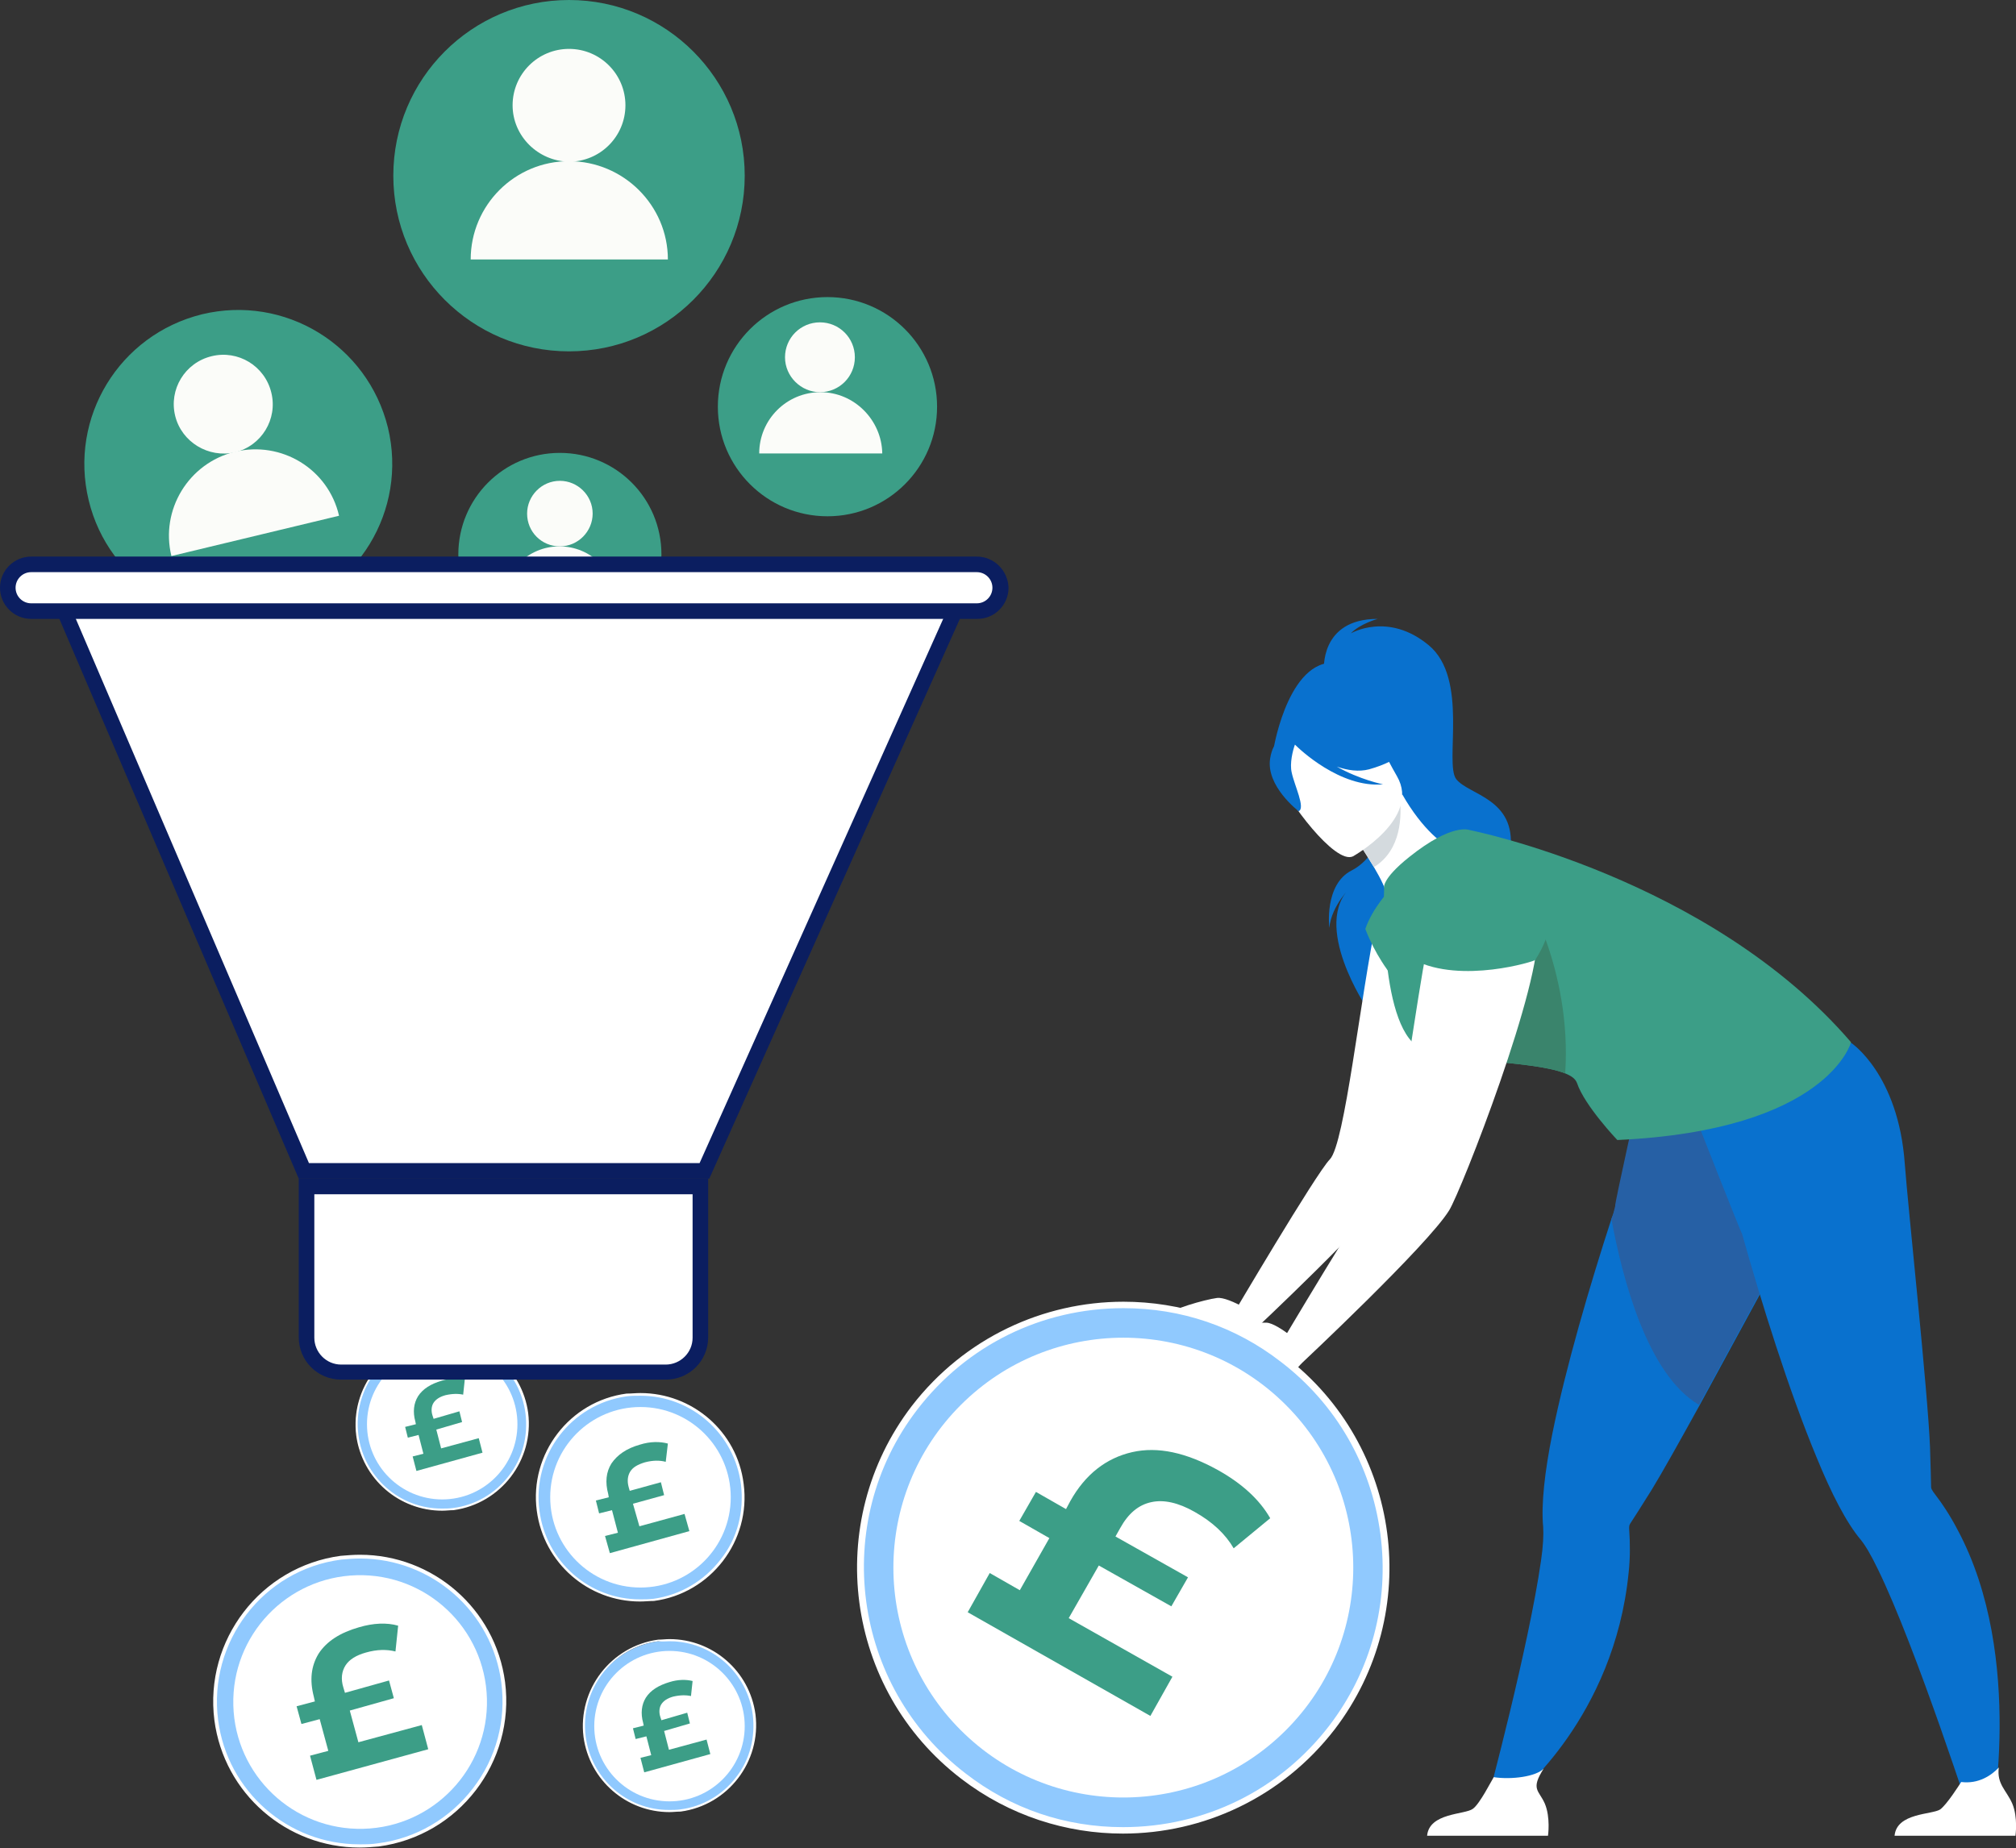 <?xml version="1.0" encoding="utf-8"?>
<!-- Generator: Adobe Illustrator 27.9.0, SVG Export Plug-In . SVG Version: 6.00 Build 0)  -->
<svg version="1.1" id="Layer_1" xmlns="http://www.w3.org/2000/svg" xmlns:xlink="http://www.w3.org/1999/xlink" x="0px" y="0px"
	 viewBox="0 0 375.2 344" style="enable-background:new 0 0 375.2 344;" xml:space="preserve">
<rect x="0" y="0" width="375.2" height="344" fill="#333333" stroke="none"/>
<style type="text/css">
	.st0{fill:#0971CE;}
	.st1{fill:#FFFFFF;}
	.st2{fill:#2660A5;}
	.st3{fill:#3C9E87;}
	.st4{fill:#D4DADE;}
	.st5{fill:#3A846C;}
	.st6{fill:#90C9FE;}
	.st7{fill:#FBFCF9;}
	.st8{fill:#0B1E60;}
	.st9{display:none;}
	.st10{display:inline;}
</style>
<g id="_x3C_Layer_x3E__copy_2">
	<g>
		<g>
			<g>
				<path class="st0" d="M249.5,123.5c-0.1-0.6,12.9,5.9,13.5,6.6c6.1,6.8,4.4,15.6,0.9,15.7c-2.2,0.1-1.8,3.8-1.8,3.8l-25-10.6
					C237.1,139,240.1,121.5,249.5,123.5z"/>
				<path class="st0" d="M246.4,124.9c0,0-0.9-9.7,10-9.7c0,0-3.3,0.9-5,2.7c0,0,6.9-4.1,14.5,2.2c7.5,6.2,2.9,21.9,5.1,24.9
					c2.3,3,11.2,3.6,10.1,13.2c-1.1,9.6-28.3,21.7-26.6,29.6c0,0-10.7-15.7-3-22.8c0,0-3.7,3.5-4.1,7.7c0,0-1-8.1,4.2-10.7
					c4.6-2.3,8.3-10.7,7.9-12.2C259.1,148.1,246.4,124.9,246.4,124.9z"/>
				<path class="st1" d="M256.3,170.6c1.7-8.1,12.1-10.6,17.1-4c0.9,1.2,1.5,2.6,1.7,4.2c1.1,9.1-13.5,46.4-15.6,49.8
					c-3.8,6.1-26.3,27.2-26.3,27.2l-4.1-2.5c0,0,15.9-27,18.4-29.5C250.3,212.9,253.1,185.9,256.3,170.6z"/>
				<path class="st1" d="M234.8,245.3c0,0-6-4-8.3-3.7s-8.9,2.2-9,3.1c-0.1,1,7.4,1.6,7.9,2.1s5.6,3.9,7.4,2.9
					C234.5,248.6,234.8,245.3,234.8,245.3z"/>
				<path class="st0" d="M276.9,334.9l5.4-0.8c0,0,18.1-14.4,20.8-41.3c0.3-2.7,0.3-5.5,0.1-8.3c0-0.3,0-0.6,0.2-0.9l0,0
					c0.6-0.9,2-3.1,4-6.3c1.9-3.1,5.2-9,8.9-15.7c6.5-11.9,14.2-26.2,16.8-30.8c8.3-14.5,4.3-24.2,4.3-24.2s-23.2-2.3-29.6-7.9
					l-2.3,3.5c0,0-5,22.3-4.8,22.4c-0.2,0.8-0.5,1.5-0.8,2.3c-4,12.3-8.5,27.6-11,40c-1.4,7-2.1,13.1-1.7,17.3
					c0.1,1.4,0,3.6-0.4,6.3C284.5,306.6,276.9,334.9,276.9,334.9z"/>
				<path class="st1" d="M265.6,341.7h22.5c0,0,0.5-3.4-0.6-6c-1.1-2.5-2.7-2.6-0.2-6.5c-1.4,1.5-6,2.1-9.3,1.6
					c-0.4,0.6-2.6,5-3.9,5.9C272.6,337.8,266,337.4,265.6,341.7z"/>
				<path class="st2" d="M299.9,226.9c2,10.8,6.6,28.9,16.3,34.6c6.5-11.9,14.2-26.2,16.8-30.8c8.3-14.5,4.3-24.2,4.3-24.2
					s-23.2-2.3-29.6-7.9l-2.3,3.5c0,0-5,22.3-4.8,22.4C300.4,225.4,300.2,226.2,299.9,226.9z"/>
				<path class="st3" d="M258.7,165.6c0,0-3.2,3.3-4.6,7.3c0,0,5.1,14.6,16.9,16.4C271,189.2,261.6,165.6,258.7,165.6z"/>
				<path class="st0" d="M315.7,208.3l-0.1-4.2c8.4,1.1,28.9-10,28.9-10s8.8,5.8,10,22.5c0.6,8.1,4.3,42.5,4.7,52.8
					c0.1,3.7,0.2,6.4,0.2,7.4l0,0c0,0.3,0.2,0.6,0.4,0.9c1.7,2.2,3.2,4.5,4.5,7c12.8,23.8,6.1,56.2,6.1,56.2l-3-0.8
					c0,0-10.8-33.5-17.9-48c-1.2-2.5-2.3-4.4-3.2-5.5c-2.7-3.2-5.5-8.7-8.2-15.3c-5.2-12.5-10.3-28.9-13.9-41.7
					C324,229.5,315.7,208.3,315.7,208.3z"/>
				<path class="st1" d="M266.6,180.2c13.7-3.1,5-22.4,4.2-22.1c-1.9-0.4-6.1-3.7-9.8-10.2l-0.5,0.4l-8.4,7.4c0,0,1.9,2.9,3.6,5.7
					c1.3,2.2,2.4,4.4,2.2,5.1C257.2,167,263,181,266.6,180.2z"/>
				<path class="st4" d="M252.1,155.7c0,0,1.9,2.9,3.6,5.7c5.2-3.2,5.2-9.7,4.8-13.1L252.1,155.7z"/>
				<path class="st1" d="M251.8,159.4c0,0,12.7-7.1,8.2-14.9c-4.5-7.8-5.9-14-14.2-9.9c-8.3,4.2-8.1,8.1-7.3,11.1
					C239.4,148.6,248.4,161,251.8,159.4z"/>
				<path class="st0" d="M236.4,141.1c0.6-3.5,2.4-3.8,3.6-3.6c4.7-7.8,12.4-4.7,12.4-4.7c4.1,5.1,10,6,10,6s-1.5,2.7-7.6,4.4
					c-1.9,0.5-4,0.2-6-0.5c4.2,2.4,8.6,3.3,8.6,3.3c-8,0.7-15.6-6.6-16.4-7.4c-0.4,1.1-1,3.5-0.6,5.2c0.5,2.4,2.6,6.6,1.3,7.2
					C241.7,151,235.5,146.3,236.4,141.1z"/>
				<path class="st1" d="M352.6,341.7h22.5c0,0,0.5-3.4-0.6-6c-1.1-2.5-2.9-3.6-2.5-6.7c-1.4,1.5-3.8,3.1-7,2.7
					c-0.4,0.6-2.6,4.1-3.9,5.1C359.6,337.8,353,337.4,352.6,341.7z"/>
				<path class="st3" d="M265,195.4c2.9,1,7,1.6,11.1,2c5.9,0.6,12,1.1,15.2,2.4c1.2,0.5,1.9,1,2.2,1.8c1.4,4.2,7.5,10.6,7.5,10.6
					c39.2-1.8,43.5-18.2,43.5-18.2c-26.4-30.7-71-39.5-71-39.5s-3.2-1.4-11.2,5c-5.4,4.3-4.7,5.9-4.7,5.9S256.5,192.5,265,195.4z"/>
				<path class="st5" d="M276.1,197.4c5.9,0.6,12,1.1,15.2,2.4c1.3-19.5-7.9-34.2-7.9-34.2S277.4,190.1,276.1,197.4z"/>
				<path class="st1" d="M270.1,161.8c0,0,14.8,1.5,16,11.1s-14.2,48.9-16.4,52.4c-4,6.5-27.7,28.7-27.7,28.7l-4.4-2.6
					c0,0,16.8-28.4,19.4-31.1C261.1,216.1,265,165.1,270.1,161.8z"/>
				<path class="st3" d="M285.7,178.7c0,0.2-13.7,4.5-22.5,0c0,0-1.9-20.3,8.6-19.2s16.7,4.4,17,9.4
					C289,174,285.7,178.7,285.7,178.7z"/>
				<path class="st1" d="M243.3,251.2c0,0-5.3-4.9-7.6-5s-9.1,0.7-9.4,1.6c-0.2,0.9,7,2.7,7.4,3.4c0.4,0.6,4.9,4.8,6.8,4
					C242.6,254.4,243.3,251.2,243.3,251.2z"/>
			</g>
		</g>
	</g>
	<g>
		<g>
			<g>
				<g>
					<g>
						<g>
							<path class="st6" d="M82.2,281.1c-7.9,0-14.7-6-15.8-13.8c-1.2-8.7,5-16.7,13.7-17.9c0.7-0.1,1.4-0.1,2.1-0.1
								c7.9,0,14.7,6,15.8,13.8c1.2,8.7-5,16.7-13.7,17.9C83.7,281,83,281.1,82.2,281.1L82.2,281.1z"/>
							<path class="st1" d="M82.3,249.4c7.9,0,14.5,5.9,15.5,13.7c0.5,4.1-0.5,8.3-3.1,11.6c-2.5,3.3-6.3,5.5-10.4,6
								c-0.7,0.1-1.4,0.1-2.1,0.1c-7.9,0-14.5-5.9-15.5-13.7c-1.1-8.6,4.9-16.6,13.5-17.7C80.9,249.5,81.6,249.4,82.3,249.4
								 M82.3,249c-0.7,0-1.4,0.1-2.1,0.1c-8.8,1.2-15,9.3-13.9,18.1c1.1,8.1,8,14,16,14c0.7,0,1.4-0.1,2.1-0.1
								c8.8-1.2,15-9.3,13.9-18.1C97.2,254.9,90.3,249,82.3,249L82.3,249z"/>
						</g>
					</g>
				</g>
			</g>
			<g>
				<g>
					<g>
						<g>
							<ellipse class="st1" cx="82.3" cy="265.1" rx="14" ry="14"/>
						</g>
					</g>
				</g>
			</g>
			<g>
				<path class="st3" d="M82.1,269.6l7-1.9l0.7,2.7l-12.3,3.4l-0.7-2.7l2-0.5l-0.9-3.5l-2,0.5l-0.5-2l2-0.5l-0.1-0.5
					c-0.5-1.8-0.3-3.4,0.5-4.7c0.9-1.4,2.4-2.3,4.4-2.9c1.6-0.5,3.1-0.5,4.3-0.2l-0.3,2.8c-0.9-0.2-2-0.2-3.3,0.1
					c-1.1,0.3-1.8,0.8-2.2,1.4s-0.5,1.5-0.2,2.4l0.2,0.6l4.8-1.4l0.5,2l-4.8,1.4L82.1,269.6z"/>
			</g>
		</g>
	</g>
	<g>
		<g>
			<g>
				<path class="st3" d="M85.3,103.2c0-10.4,8.4-18.9,18.9-18.9c10.4,0,18.9,8.4,18.9,18.9s-8.4,18.9-18.9,18.9
					C93.7,122,85.3,113.6,85.3,103.2z"/>
			</g>
			<g>
				<path class="st7" d="M98.1,95.6c0-3.3,2.7-6.1,6.1-6.1c3.3,0,6.1,2.7,6.1,6.1c0,3.3-2.7,6.1-6.1,6.1
					C100.8,101.7,98.1,99,98.1,95.6z"/>
				<path class="st7" d="M104.1,101.7c-5.8,0-10.6,4.7-10.6,10.6h21.2C114.7,106.4,110,101.7,104.1,101.7z"/>
			</g>
		</g>
		<g>
			<g>
				<ellipse class="st3" cx="105.9" cy="32.7" rx="32.7" ry="32.7"/>
			</g>
			<g>
				<path class="st7" d="M95.4,19.6c0-5.8,4.7-10.5,10.5-10.5s10.5,4.7,10.5,10.5s-4.7,10.5-10.5,10.5C100.1,30,95.4,25.3,95.4,19.6
					z"/>
				<path class="st7" d="M105.9,30c-10.1,0-18.3,8.2-18.3,18.3h36.7C124.3,38.2,116,30,105.9,30z"/>
			</g>
		</g>
		<g>
			<g>
				<circle class="st3" cx="154" cy="75.7" r="20.4"/>
			</g>
			<g>
				<path class="st7" d="M146.1,66.5c0-3.6,2.9-6.5,6.5-6.5s6.5,2.9,6.5,6.5s-2.9,6.5-6.5,6.5C149.1,73,146.1,70.1,146.1,66.5z"/>
				<path class="st7" d="M152.7,73c-6.3,0-11.4,5.1-11.4,11.4h22.9C164.1,78.2,159,73,152.7,73z"/>
			</g>
			<g>
				<g>
					<path class="st3" d="M16.5,93.1c-3.7-15.4,5.7-30.8,21.1-34.6c15.4-3.7,30.8,5.7,34.6,21.1c3.7,15.4-5.7,30.8-21.1,34.6
						C35.7,117.9,20.2,108.5,16.5,93.1z"/>
				</g>
				<g>
					<path class="st7" d="M32.6,77.4c-1.2-4.9,1.8-9.9,6.8-11.1c4.9-1.2,9.9,1.8,11.1,6.8c1.2,4.9-1.8,9.9-6.8,11.1
						C38.8,85.3,33.8,82.3,32.6,77.4z"/>
					<path class="st7" d="M43.7,84.1c-8.6,2.1-13.9,10.8-11.8,19.4L63.1,96C61.1,87.3,52.4,82,43.7,84.1z"/>
				</g>
			</g>
		</g>
		<g>
			<g>
				<polygon class="st1" points="56.5,218 10.8,111.2 178.9,111.2 131.1,218 				"/>
				<path class="st8" d="M176.7,112.6l-46.5,103.9H57.5L13,112.6H176.7 M181.1,109.7H8.7l46.9,109.7H132L181.1,109.7L181.1,109.7z"
					/>
			</g>
			<g>
				<path class="st1" d="M5.8,113.7c-2.4,0-4.3-1.9-4.3-4.3s1.9-4.3,4.3-4.3h176.1c2.4,0,4.3,1.9,4.3,4.3s-1.9,4.3-4.3,4.3H5.8z"/>
				<g>
					<path class="st8" d="M181.8,106.5c1.6,0,2.9,1.3,2.9,2.9s-1.3,2.9-2.9,2.9H5.8c-1.6,0-2.9-1.3-2.9-2.9s1.3-2.9,2.9-2.9H181.8
						 M181.8,103.6H5.8c-3.2,0-5.8,2.6-5.8,5.8c0,3.2,2.6,5.8,5.8,5.8h176.1c3.2,0,5.8-2.6,5.8-5.8
						C187.6,106.2,185,103.6,181.8,103.6L181.8,103.6z"/>
				</g>
			</g>
			<g>
				<path class="st1" d="M63.5,255.4c-3.6,0-6.5-2.9-6.5-6.5v-28.1h73.3v28.1c0,3.6-2.9,6.5-6.5,6.5H63.5z"/>
				<path class="st8" d="M128.9,222.3V249c0,2.8-2.3,5-5,5H63.5c-2.8,0-5-2.3-5-5v-26.7H128.9 M131.8,219.4H55.6v29.5
					c0,4.4,3.5,7.9,7.9,7.9h60.4c4.4,0,7.9-3.5,7.9-7.9V219.4L131.8,219.4z"/>
			</g>
		</g>
	</g>
	<g>
		<g>
			<g>
				<g>
					<g>
						<g>
							<path class="st6" d="M66.9,343.7c-13.4,0-24.9-10.1-26.7-23.4c-2-14.7,8.4-28.3,23.2-30.3c1.2-0.2,2.4-0.2,3.6-0.2
								c13.4,0,24.9,10.1,26.7,23.4c2,14.7-8.4,28.3-23.2,30.3C69.3,343.6,68.1,343.7,66.9,343.7L66.9,343.7z"/>
							<path class="st1" d="M67,290.1c13.3,0,24.6,9.9,26.3,23.1c0.9,7-0.9,14-5.3,19.7c-4.3,5.6-10.6,9.3-17.6,10.2
								c-1.2,0.2-2.4,0.2-3.5,0.2c-13.3,0-24.6-9.9-26.3-23.1c-1.9-14.5,8.3-28,22.9-29.9C64.6,290.2,65.8,290.1,67,290.1 M67,289.4
								c-1.2,0-2.4,0.1-3.6,0.2c-14.9,2-25.4,15.7-23.5,30.6c1.8,13.7,13.5,23.7,27,23.7c1.2,0,2.4-0.1,3.6-0.2
								c14.9-2,25.4-15.7,23.5-30.6C92.2,299.4,80.5,289.4,67,289.4L67,289.4z"/>
						</g>
					</g>
				</g>
			</g>
			<g>
				<g>
					<g>
						<g>
							
								<ellipse transform="matrix(1 -2.625108e-02 2.625108e-02 1 -8.291 1.868)" class="st1" cx="67" cy="316.7" rx="23.6" ry="23.6"/>
						</g>
					</g>
				</g>
			</g>
			<g>
				<path class="st3" d="M66.7,324.3l11.8-3.2l1.2,4.5l-20.8,5.7l-1.2-4.5l3.4-0.9l-1.6-5.9l-3.4,0.9l-0.9-3.3l3.4-0.9l-0.2-0.9
					c-0.8-3.1-0.5-5.7,0.9-8c1.5-2.3,4-3.9,7.5-4.9c2.7-0.8,5.2-0.9,7.3-0.3l-0.5,4.8c-1.6-0.4-3.4-0.4-5.5,0.2
					c-1.8,0.5-3.1,1.3-3.8,2.4c-0.7,1.1-0.9,2.5-0.4,4.1l0.3,1l8.2-2.3l0.9,3.3l-8.2,2.3L66.7,324.3z"/>
			</g>
		</g>
	</g>
	<g>
		<g>
			<g>
				<g>
					<g>
						<g>
							<path class="st6" d="M124.6,337.2c-7.9,0-14.7-6-15.8-13.8c-1.2-8.7,5-16.7,13.7-17.9c0.7-0.1,1.4-0.1,2.1-0.1
								c7.9,0,14.7,6,15.8,13.8c1.2,8.7-5,16.7-13.7,17.9C126,337.2,125.3,337.2,124.6,337.2L124.6,337.2z"/>
							<path class="st1" d="M124.6,305.5c7.9,0,14.5,5.9,15.5,13.7c0.5,4.1-0.5,8.3-3.1,11.6c-2.5,3.3-6.3,5.5-10.4,6
								c-0.7,0.1-1.4,0.1-2.1,0.1c-7.9,0-14.5-5.9-15.5-13.7c-1.1-8.6,4.9-16.6,13.5-17.7C123.2,305.6,123.9,305.5,124.6,305.5
								 M124.6,305.1c-0.7,0-1.4,0.1-2.1,0.1c-8.8,1.2-15,9.3-13.9,18.1c1.1,8.1,8,14,16,14c0.7,0,1.4-0.1,2.1-0.1
								c8.8-1.2,15-9.3,13.9-18.1C139.5,311,132.6,305.1,124.6,305.1L124.6,305.1z"/>
						</g>
					</g>
				</g>
			</g>
			<g>
				<g>
					<g>
						<g>
							<ellipse class="st1" cx="124.6" cy="321.3" rx="14" ry="14"/>
						</g>
					</g>
				</g>
			</g>
			<g>
				<path class="st3" d="M124.5,325.7l7-1.9l0.7,2.7l-12.3,3.4l-0.7-2.7l2-0.5l-0.9-3.5l-2,0.5l-0.5-2l2-0.5l-0.1-0.5
					c-0.5-1.8-0.3-3.4,0.5-4.7c0.9-1.4,2.4-2.3,4.4-2.9c1.6-0.5,3.1-0.5,4.3-0.2l-0.3,2.8c-0.9-0.2-2-0.2-3.3,0.1
					c-1.1,0.3-1.8,0.8-2.2,1.4s-0.5,1.5-0.2,2.4l0.2,0.6l4.8-1.4l0.5,2l-4.8,1.4L124.5,325.7z"/>
			</g>
		</g>
	</g>
	<g>
		<g>
			<g>
				<g>
					<g>
						<g>
							<path class="st6" d="M119.1,297.9c-9.5,0-17.7-7.2-19-16.7c-1.4-10.5,6-20.2,16.5-21.6c0.9-0.1,1.7-0.1,2.6-0.1
								c9.5,0,17.7,7.2,19,16.7c1.4,10.5-6,20.2-16.5,21.6C120.8,297.9,120,297.9,119.1,297.9L119.1,297.9z"/>
							<path class="st1" d="M119.2,259.8c9.5,0,17.5,7.1,18.7,16.5c0.6,5-0.6,10-3.8,14c-3.1,4-7.5,6.6-12.5,7.3
								c-0.9,0.1-1.7,0.1-2.5,0.1c-9.5,0-17.5-7.1-18.7-16.5c-1.4-10.3,5.9-19.9,16.3-21.3C117.5,259.8,118.4,259.8,119.2,259.8
								 M119.2,259.3c-0.9,0-1.7,0.1-2.6,0.1c-10.6,1.4-18.1,11.2-16.7,21.8c1.3,9.8,9.6,16.9,19.2,16.9c0.9,0,1.7-0.1,2.6-0.1
								c10.6-1.4,18.1-11.2,16.7-21.8C137.2,266.4,128.8,259.3,119.2,259.3L119.2,259.3z"/>
						</g>
					</g>
				</g>
			</g>
			<g>
				<g>
					<g>
						<g>
							<ellipse class="st1" cx="119.2" cy="278.7" rx="16.8" ry="16.8"/>
						</g>
					</g>
				</g>
			</g>
			<g>
				<path class="st3" d="M119,284.1l8.4-2.3l0.9,3.2l-14.8,4.1l-0.9-3.2l2.4-0.6l-1.1-4.2l-2.4,0.6l-0.6-2.4l2.4-0.6l-0.1-0.6
					c-0.6-2.2-0.4-4.1,0.6-5.7c1.1-1.6,2.8-2.8,5.3-3.5c1.9-0.6,3.7-0.6,5.2-0.2l-0.4,3.4c-1.1-0.3-2.4-0.3-3.9,0.1
					c-1.3,0.4-2.2,0.9-2.7,1.7c-0.5,0.8-0.6,1.8-0.3,2.9l0.2,0.7l5.8-1.6l0.6,2.4l-5.8,1.6L119,284.1z"/>
			</g>
		</g>
	</g>
	<g>
		<g>
			<g>
				<g>
					<g>
						<g>
							<path class="st6" d="M209,340.7c-10.8,0-21.1-3.5-29.7-10.1c-10.4-7.9-17-19.4-18.8-32.4c-1.7-13,1.7-25.8,9.7-36.2
								c9.3-12.2,23.5-19.2,38.9-19.2c10.8,0,21.1,3.5,29.7,10.1c10.4,7.9,17,19.4,18.8,32.4c1.7,13-1.7,25.8-9.7,36.2
								C238.6,333.7,224.4,340.7,209,340.7L209,340.7z"/>
							<path class="st1" d="M209.1,243.5c10.7,0,20.8,3.4,29.3,10c10.2,7.8,16.8,19.2,18.5,32s-1.7,25.5-9.5,35.7
								c-9.2,12-23.2,18.9-38.4,18.9c-10.7,0-20.8-3.4-29.3-10c-21.1-16.2-25.2-46.6-9-67.7C179.9,250.4,193.9,243.5,209.1,243.5
								 M209.1,242.3c-14.9,0-29.6,6.7-39.4,19.4c-16.6,21.7-12.5,52.8,9.2,69.4c9,6.9,19.6,10.2,30.1,10.2
								c14.9,0,29.6-6.7,39.4-19.4c16.6-21.7,12.5-52.8-9.2-69.4C230.2,245.6,219.6,242.3,209.1,242.3L209.1,242.3z"/>
						</g>
					</g>
				</g>
			</g>
			<g>
				<g>
					<g>
						<g>
							
								<ellipse transform="matrix(0.707 -0.707 0.707 0.707 -145.072 233.321)" class="st1" cx="209.1" cy="291.8" rx="42.8" ry="42.8"/>
						</g>
					</g>
				</g>
			</g>
			<g>
				<path class="st3" d="M198.9,301.2l19.3,10.9l-4.1,7.3l-34-19.3l4.1-7.3l5.6,3.2l5.5-9.7l-5.6-3.2l3.1-5.4l5.6,3.2l0.8-1.5
					c2.8-5,6.7-8,11.5-9.1s10.1,0.1,15.9,3.3c4.5,2.5,7.8,5.5,9.8,9l-6.8,5.6c-1.5-2.6-3.9-4.9-7.3-6.8c-3-1.7-5.7-2.3-8-1.8
					c-2.4,0.5-4.3,2.1-5.8,4.8l-0.9,1.6l13.5,7.6L218,299l-13.5-7.6L198.9,301.2z"/>
			</g>
		</g>
	</g>
</g>
<g id="_x3C_Layer_x3E__copy" class="st9">
	<g class="st10">
		<g>
			<g>
				<path class="st0" d="M1990.4,1105.6c-0.4-1.5,31.9,14.6,33.5,16.4c15.1,16.8,10.8,38.7,2.2,38.9c-5.6,0.1-4.5,9.4-4.5,9.4
					l-61.9-26.2C1959.8,1144.1,1967.2,1100.7,1990.4,1105.6z"/>
				<path class="st0" d="M1982.8,1109c0,0-2.2-24.1,24.7-24.1c0,0-8.2,2.2-12.4,6.6c0,0,17.2-10.1,35.9,5.4
					c18.7,15.5,7.1,54.3,12.8,61.7c5.7,7.4,27.8,8.9,25.1,32.7c-2.7,23.9-70.2,53.7-65.9,73.5c0,0-26.5-38.9-7.5-56.7
					c0,0-9.2,8.7-10.2,19c0,0-2.5-20.2,10.3-26.6c11.4-5.7,20.7-26.6,19.7-30.3C2014.3,1166.5,1982.8,1109,1982.8,1109z"/>
				<path class="st1" d="M2007.3,1222.4c4.2-20,30.1-26.2,42.3-9.9c2.2,2.9,3.8,6.4,4.3,10.5c2.8,22.7-33.5,115.1-38.7,123.5
					c-9.5,15.2-65.2,67.5-65.2,67.5l-10.3-6.2c0,0,39.5-66.9,45.6-73.1C1992.5,1327.3,1999.4,1260.3,2007.3,1222.4z"/>
				<path class="st1" d="M1953.9,1407.8c0,0-15-9.8-20.7-9.2s-22.1,5.4-22.3,7.8s18.3,3.9,19.5,5.2c1.2,1.3,13.8,9.7,18.3,7.1
					S1953.9,1407.8,1953.9,1407.8z"/>
				<path class="st0" d="M2058.4,1630l13.4-2c0,0,45-35.8,51.7-102.5c0.7-6.8,0.8-13.7,0.3-20.6c-0.1-0.8,0-1.6,0.5-2.3l0,0
					c1.4-2.2,5-7.7,9.9-15.6c4.8-7.7,13-22.4,22-38.8c16.2-29.6,35.1-65,41.6-76.3c20.6-36,10.7-60.1,10.7-60.1s-57.6-5.7-73.4-19.5
					l-5.7,8.8c0,0-12.5,55.3-11.9,55.5c-0.6,1.9-1.2,3.8-1.9,5.7c-9.8,30.4-21.2,68.4-27.4,99.3c-3.5,17.4-5.3,32.6-4.3,42.9
					c0.3,3.5-0.1,9-1,15.7C2077.4,1559.9,2058.4,1630,2058.4,1630z"/>
				<path class="st1" d="M2030.4,1646.9h55.8c0,0,1.3-8.5-1.6-15c-2.8-6.2-6.8-6.4-0.5-16.1c-3.5,3.7-15,5.2-23,4.1
					c-1,1.6-6.4,12.4-9.7,14.7C2047.8,1637.3,2031.5,1636.4,2030.4,1646.9z"/>
				<path class="st4" d="M2115.6,1362.2c4.9,26.9,16.4,71.7,40.5,85.9c16.2-29.6,35.1-65,41.6-76.3c20.6-36,10.7-60.1,10.7-60.1
					s-57.6-5.7-73.4-19.5l-5.7,8.8c0,0-12.5,55.3-11.9,55.5C2116.9,1358.4,2116.3,1360.3,2115.6,1362.2z"/>
				<path class="st3" d="M2013.2,1209.9c0,0-7.9,8.2-11.5,18c0,0,12.6,36.2,42,40.7C2043.8,1268.7,2020.5,1209.9,2013.2,1209.9z"/>
				<path class="st0" d="M2154.8,1315.9l-0.2-10.4c20.8,2.6,71.8-24.9,71.8-24.9s21.8,14.5,24.8,55.8c1.5,20.2,10.7,105.5,11.7,131
					c0.4,9.2,0.5,15.8,0.5,18.5l0,0c0,0.8,0.4,1.5,0.9,2.1c4.3,5.5,8,11.3,11.3,17.3c31.8,59.1,15.1,139.4,15.1,139.4l-7.4-1.9
					c0,0-26.8-83.2-44.4-119.2c-3-6.1-5.7-10.9-7.9-13.6c-6.6-8-13.6-21.6-20.4-38c-13-31-25.5-71.8-34.5-103.5
					C2175.4,1368.7,2154.8,1315.9,2154.8,1315.9z"/>
				<path class="st1" d="M2033,1246.2c34-7.8,12.3-55.6,10.3-54.8c-4.7-1-15.1-9.2-24.3-25.4l-1.3,1.1l-20.9,18.3
					c0,0,4.8,7.1,8.9,14.1c3.2,5.5,5.9,10.8,5.4,12.7C2009.5,1213.5,2024,1248.2,2033,1246.2z"/>
				<path class="st4" d="M1996.9,1185.4c0,0,4.8,7.1,8.9,14.1c13-8,13-24.1,12-32.4L1996.9,1185.4z"/>
				<path class="st1" d="M1996.3,1194.6c0,0,31.5-17.6,20.3-37c-11.2-19.5-14.7-34.9-35.3-24.5c-20.6,10.4-20.2,20.1-18,27.5
					S1987.8,1198.6,1996.3,1194.6z"/>
				<path class="st0" d="M1957.9,1149.2c1.4-8.6,5.8-9.5,8.9-8.9c11.6-19.3,30.7-11.7,30.7-11.7c10.2,12.8,24.9,14.9,24.9,14.9
					s-3.7,6.8-18.7,11c-4.6,1.3-9.8,0.5-14.9-1.2c10.5,5.8,21.4,8.1,21.4,8.1c-19.9,1.8-38.8-16.3-40.7-18.3
					c-0.9,2.8-2.5,8.7-1.6,13c1.3,5.9,6.5,16.5,3.3,17.8C1971.2,1173.9,1955.7,1162.1,1957.9,1149.2z"/>
				<path class="st1" d="M2246.2,1646.9h55.8c0,0,1.3-8.5-1.6-15c-2.8-6.2-7.2-9-6.1-16.5c-3.5,3.7-9.3,7.7-17.4,6.7
					c-1,1.6-6.4,10.2-9.7,12.6C2263.6,1637.3,2247.4,1636.4,2246.2,1646.9z"/>
				<path class="st3" d="M2029,1284.1c7.2,2.5,17.3,3.9,27.6,5c14.7,1.6,29.8,2.7,37.8,5.9c2.9,1.2,4.8,2.6,5.4,4.4
					c3.4,10.4,18.6,26.3,18.6,26.3c97.2-4.4,107.9-45.1,107.9-45.1c-65.4-76.1-176.2-98.1-176.2-98.1s-7.9-3.4-27.8,12.5
					c-13.3,10.6-11.5,14.6-11.5,14.6S2007.9,1276.7,2029,1284.1z"/>
				<path class="st4" d="M2056.6,1289.1c14.7,1.6,29.8,2.7,37.8,5.9c3.2-48.5-19.6-85-19.6-85S2059.8,1270.7,2056.6,1289.1z"/>
				<path class="st1" d="M2041.5,1200.6c0,0,36.8,3.6,39.8,27.5s-35.3,121.3-40.8,130.1c-10,16.1-68.7,71.1-68.7,71.1l-10.8-6.6
					c0,0,41.6-70.5,48.1-77.1C2019.2,1335.3,2029,1208.8,2041.5,1200.6z"/>
				<path class="st3" d="M2080.2,1242.5c-0.1,0.5-34,11.1-55.8,0c0,0-4.7-50.3,21.4-47.6c26,2.7,41.4,10.9,42.1,23.4
					C2088.5,1230.8,2080.2,1242.5,2080.2,1242.5z"/>
				<path class="st1" d="M1975.2,1422.4c0,0-13.2-12.1-18.9-12.4c-5.7-0.3-22.7,1.7-23.2,4.1c-0.6,2.3,17.4,6.8,18.4,8.3
					s12.1,11.8,17,9.9C1973.3,1430.4,1975.2,1422.4,1975.2,1422.4z"/>
			</g>
		</g>
		<g>
			<path class="st1" d="M850.6,1649.7L850.6,1649.7c4.4,0,9-3.2,10.3-7.2l264.9-814c1.3-4-1.2-7.2-5.6-7.3l0,0
				c-4.4,0-9,3.2-10.3,7.2l-264.9,814C843.7,1646.4,846.2,1649.6,850.6,1649.7z"/>
			<path class="st1" d="M637.1,1648.4L637.1,1648.4c4.4,0,9-3.2,10.3-7.2l264.9-814c1.3-4-1.2-7.2-5.6-7.3l0,0
				c-4.4,0-9,3.2-10.3,7.2l-264.9,814C630.2,1645.1,632.7,1648.4,637.1,1648.4z"/>
			<path class="st1" d="M867,940.7l214.4,1.3c4.1,0,8.5-3,9.7-6.8l0,0c1.2-3.7-1.2-6.8-5.3-6.9L871.4,927c-4.1,0-8.5,3-9.7,6.8l0,0
				C860.5,937.6,862.8,940.7,867,940.7z"/>
			<path class="st1" d="M820.7,1082.8l214.4,1.3c4.1,0,8.5-3,9.7-6.8l0,0c1.2-3.7-1.2-6.8-5.3-6.9l-214.4-1.3c-4.1,0-8.5,3-9.7,6.8
				l0,0C814.2,1079.7,816.6,1082.8,820.7,1082.8z"/>
			<path class="st1" d="M776.2,1219.7l214.4,1.3c4.1,0,8.5-3,9.7-6.8l0,0c1.2-3.7-1.2-6.8-5.3-6.9l-214.4-1.3c-4.1,0-8.5,3-9.7,6.8
				l0,0C769.7,1216.6,772,1219.6,776.2,1219.7z"/>
			<path class="st1" d="M726,1373.8l214.4,1.3c4.1,0,8.5-3,9.7-6.8l0,0c1.2-3.7-1.2-6.8-5.3-6.9l-214.4-1.3c-4.1,0-8.5,3-9.7,6.8
				l0,0C719.5,1370.7,721.9,1373.7,726,1373.8z"/>
			<path class="st1" d="M673.5,1535.1l214.4,1.3c4.1,0,8.5-3,9.7-6.8l0,0c1.2-3.7-1.2-6.8-5.3-6.9l-214.4-1.3c-4.1,0-8.5,3-9.7,6.8
				l0,0C667,1531.9,669.4,1535,673.5,1535.1z"/>
		</g>
		<g>
			<g>
				<g>
					<path class="st3" d="M1196.2,575c-14-57.7,21.4-115.7,79.1-129.7s115.7,21.4,129.7,79.1s-21.4,115.7-79.1,129.7
						S1210.2,632.6,1196.2,575z"/>
				</g>
				<g>
					<path class="st7" d="M1256.9,515.9c-4.5-18.5,6.9-37.1,25.4-41.6s37.1,6.9,41.6,25.4s-6.9,37.1-25.4,41.6
						C1280.1,545.8,1261.4,534.4,1256.9,515.9z"/>
					<path class="st7" d="M1298.6,541.3c-32.4,7.9-52.3,40.5-44.4,72.8l117.3-28.4C1363.6,553.3,1331,533.5,1298.6,541.3z"/>
				</g>
			</g>
			<g>
				<path class="st1" d="M872.6,668.4c0,0-4,10.7-5,17.1c-0.6,3.9,0.7,13.5-4.7,14.6c-5.7,1.2-8.4-17.2-7.8-20.3
					c0.7-3.3,2.8-14.9,6.5-15.7C865.4,663.3,872.6,668.4,872.6,668.4z"/>
				<path class="st1" d="M870.8,669.7c0,0,2.2,7.7,2.2,10.6c0,2.9,1.7,11.3,0,11.8c-2.2,0.7-6.1-9.6-6.1-9.6L870.8,669.7z"/>
				<path class="st1" d="M1224.3,585.3c-6.1,3.8-4.3,1.5-12.7,7c-8.4,5.5-18.7,6.9-24.9,3l-3.8-0.6l-4.5-0.8l-1-13.6
					c0,0,2.8-0.3,6.2-0.8c1-0.2,2.2-0.3,3.3-0.5c2.2-1.5,5.9-5.2,8.7-6.8l0.9,3.8c4.9-1.9,11.5-3,23.3-0.8c2.4,0.5,4.5,1.8,5.8,3.8
					C1226.9,581.1,1227.3,583.5,1224.3,585.3z"/>
				<path class="st1" d="M970.1,464.9c0,0,19.5,23.1,44.3,13.5c0,0,5.3-12.9,5.4-22.4c0-1.2,0-2.3,0-3.4c0.1-10.7,0.5-16.7,0.5-16.7
					l0,0c-1.1-0.5-38-15.6-37.9-14.3C983.1,450.5,970.1,464.9,970.1,464.9z"/>
				<path class="st4" d="M986.1,428.4c3.6,6.6,15.7,19.5,33.8,24.2c0.1-10.7,0.5-16.7,0.5-16.7l0,0
					C1019.3,435.5,985.1,426.4,986.1,428.4z"/>
				<path class="st1" d="M1028.1,434.7c0,0-41.4,9.7-47.1-16.2c-5.7-25.9-14.8-42.1,11.4-49.4s33.5,1.4,37.5,9.6
					C1033.9,387,1038.7,431.5,1028.1,434.7z"/>
				<path class="st0" d="M982.4,425.6c-0.6,0.4-9.5,3.1-26.4-30.5c-2.6-5.3-4.5-16.7,1.7-26.8c6.2-10.1,28.1-18,46.3-21.5
					s22.6,6.8,26.8,17.1c4.5,10.8,17.5,19.7,17.5,19.7c-15.7,8.8-34.6-3.8-41.1-1.7c-6.5,2.1-8.9,12.4-9.4,15.7
					c-0.5,3.3-1.2,6.1-9.5,3.1c-8.2-3-3.7,11.7-2.4,14.5C986,415.1,987.1,422.6,982.4,425.6z"/>
				<g>
					<path class="st1" d="M874.9,1069.5h-25.1c-5.3,0-11.1-5.3-12.6-14.9s-12.3-14.9-14.6-22.8s9.6-19,9.6-19l2-2.6l2.1-2.7
						l19.9,4.7c0,0,0.5,4.7,0.8,10.8c0.2,4.4,0.3,9.4,0.1,13.8c-0.6,10.5,2.9,21.9,12.3,23.9S874.9,1069.5,874.9,1069.5z"/>
					<path class="st8" d="M1037.1,1070.2h-54.9c-0.6-0.1-1.1-0.3-1.4-0.4c-4.4-2.2-3-19.2-2.5-24.5c0.1-1,0.2-1.5,0.2-1.5
						s23.4-18.7,26.6-4.4c0.1,0.4,0.2,0.9,0.3,1.3l0,0c4.1,13.4,22.4,13.6,32.9,15.3c0.3,0,0.5,0.1,0.7,0.1
						C1047.1,1058.1,1045.4,1070.2,1037.1,1070.2z"/>
					<path class="st0" d="M1036.9,687.8c0,0-3.6,44.3-7.7,97.5c-5.7,72.3-12.5,161.2-13.2,178c-1.2,29.2-5.8,76-5.8,76
						s-11.1,11.1-33.3,6.4c0,0-19.8-66.7-25.5-137.4c-0.1-1.2-0.2-2.3-0.3-3.5c-5.3-71.9-13.4-223.3-13.4-223.3L1036.9,687.8z"/>
					<path class="st4" d="M1036.9,687.8c0,0-3.6,44.3-7.7,97.5l-77.8,123.1c-0.1-1.2-0.2-2.3-0.3-3.5
						c-5.3-71.9-13.4-223.3-13.4-223.3L1036.9,687.8z"/>
					<path class="st0" d="M1020.7,693.1c0,0-64,160.4-106.1,235.8s-55.2,96.4-55.2,96.4s-24.1-9.6-26.3-16.2
						c0,0,16.1-145.6,44.3-181c15.9-20,34.6-80.2,35.5-101.3c0.9-21,5.7-62.7,5.7-62.7L1020.7,693.1z"/>
				</g>
				<path class="st3" d="M867.3,671.4c7.1,2.3,8.2,1.8,8.2,1.8s34.5-62.8,38-68.5s73.2-70.4,73.2-70.4l-17.9-66.8
					c0,0-79.3,102.7-87.8,117.4c-14.1,24.3-22.4,80.9-22.4,80.9S861.7,669.6,867.3,671.4z"/>
				<path class="st3" d="M1050.4,560.5c-0.2,13.7-1,29.1-2.1,44.8c-0.1,0.9-0.1,1.9-0.2,2.8c-0.7,9.7-1.4,19.4-2.3,28.9
					c-0.3,3.8-0.7,7.6-1.1,11.3l-0.1,0.5c0,1.4-0.2,2.9-0.4,4.2c-3.5,35.5-7.2,63.6-7.8,64c-0.8,0.5-1.7,0.8-2.7,0.7
					c-9.3-1.2-37.1,0.9-59.9-4c-19.2-4.1-35.7-11.7-53.3-22.1c-2.3-1.4-7.6-5-7.2-7.7c0.4-3,1.2-7.3,2.2-12.7
					c3.5-18.9,9.4-51.4,11.4-89.4c0.4-7.1,1-14.1,1.7-21c2-17.9,5.1-34.9,9.3-50.1c7.8-28.1,19.3-49.6,33.7-58
					c1.9-1.1,12,5.4,21.3,11.3c8.6,5.5,17.6,7,26.4,6.3l7.7,8.5c9.4,10.9,19.3,25.4,22,46c0.2,1.5,0.4,3.1,0.5,4.9
					C1050.5,538,1050.6,548.6,1050.4,560.5z"/>
				<path class="st4" d="M1050.4,560.5c-0.2,13.7-1,29.1-2.1,44.8c-0.1,0.9-0.1,1.9-0.2,2.8c-53.2-33.3-61.4-94.3-61.4-94.3
					c26.2,1.1,47,7.2,63,15.8C1050.5,538,1050.6,548.6,1050.4,560.5z"/>
				<path class="st3" d="M1184.9,586.8c0.5-7.9-3.5-9.2-3.5-9.2s-80.2-14.5-87.1-16.7c-6.8-2.1-65.1-62.8-65.1-62.8
					s-22.4-25.2-40.7-19.6c-15.9,4.8-22.1,17.2-24.2,29.1c-2.5,14.1,4,28.3,16.2,35.7c27.4,16.8,82.2,49.9,95.1,53.7
					c28.7,8.4,105.9,0.7,105.9,0.7S1184.5,593,1184.9,586.8z"/>
			</g>
		</g>
	</g>
	<g class="st10">
		<g>
			<g>
				<g>
					<g>
						<g>
							<g>
								<path class="st6" d="M1398,1351.2c-26.4,0-44.5-15.4-48.3-41.1c-6.1-40.7,25.9-94.1,71.3-119c15.1-8.3,30.3-12.6,44.2-12.6
									c26.4,0,44.5,15.4,48.3,41.1c6.1,40.7-25.9,94.1-71.3,119C1427.1,1346.8,1411.8,1351.2,1398,1351.2L1398,1351.2z"/>
								<path class="st1" d="M1465.1,1179.5c25.9,0,43.6,15,47.3,40.2c6,40.4-25.7,93.3-70.8,117.9c-14.9,8.2-30,12.5-43.7,12.5
									c-25.9,0-43.6-15-47.3-40.2c-6-40.4,25.7-93.3,70.8-117.9C1436.4,1183.8,1451.5,1179.5,1465.1,1179.5 M1465.1,1177.5
									c-13.6,0-28.9,4.1-44.6,12.8c-45.8,25.1-77.9,78.8-71.8,120c4,27,23.5,41.9,49.3,41.9c13.6,0,28.9-4.1,44.6-12.8
									c45.8-25.1,77.9-78.8,71.8-120C1510.4,1192.4,1490.9,1177.5,1465.1,1177.5L1465.1,1177.5z"/>
							</g>
						</g>
					</g>
				</g>
				<g>
					<g>
						<g>
							<g>
								
									<ellipse transform="matrix(0.668 -0.744 0.744 0.668 -465.904 1485.363)" class="st1" cx="1431.7" cy="1264.8" rx="87.6" ry="57.1"/>
							</g>
						</g>
					</g>
				</g>
				<g>
					<path class="st3" d="M1430.6,1287.5l36-24.7l3.8,11.5l-63.6,43.6l-3.8-11.5l10.5-7.2l-5-15.2l-10.5,7.2l-2.8-8.5l10.5-7.2
						l-0.8-2.3c-2.6-7.9-1.6-16.1,2.8-24.7c4.5-8.6,12.1-16.6,22.9-24c8.4-5.8,15.9-9.2,22.4-10.4l-1.4,14.8
						c-4.9,0.8-10.5,3.3-16.8,7.6c-5.6,3.8-9.5,7.8-11.7,12s-2.6,8.4-1.2,12.6l0.8,2.6l25.2-17.3l2.8,8.5l-25.2,17.3L1430.6,1287.5z
						"/>
				</g>
			</g>
		</g>
		<g>
			<g>
				<path class="st3" d="M1436.9,615.1c0-51.4,41.7-93,93-93c51.4,0,93,41.7,93,93c0,51.4-41.7,93-93,93
					C1478.5,708.2,1436.9,666.5,1436.9,615.1z"/>
			</g>
			<g>
				<path class="st7" d="M1500,577.8c0-16.5,13.4-29.9,29.9-29.9s29.9,13.4,29.9,29.9s-13.4,29.9-29.9,29.9S1500,594.3,1500,577.8z"
					/>
				<path class="st7" d="M1529.9,607.7c-28.9,0-52.3,23.4-52.3,52.3h104.5C1582.2,631.1,1558.8,607.7,1529.9,607.7z"/>
			</g>
		</g>
		<g>
			<g>
				
					<ellipse transform="matrix(0.707 -0.707 0.707 0.707 235.225 1150.648)" class="st3" cx="1506.6" cy="291.4" rx="121.1" ry="121.1"/>
			</g>
			<g>
				<path class="st7" d="M1467.7,242.8c0-21.5,17.4-38.9,38.9-38.9s38.9,17.4,38.9,38.9s-17.4,38.9-38.9,38.9
					C1485.1,281.7,1467.7,264.3,1467.7,242.8z"/>
				<path class="st7" d="M1506.6,281.7c-37.6,0-68,30.5-68,68h136.1C1574.6,312.2,1544.2,281.7,1506.6,281.7z"/>
			</g>
		</g>
		<g>
			<g>
				<circle class="st3" cx="1727.2" cy="491.2" r="77.6"/>
			</g>
			<g>
				<path class="st7" d="M1697.3,456.2c0-13.8,11.2-24.9,24.9-24.9c13.8,0,24.9,11.2,24.9,24.9c0,13.8-11.2,24.9-24.9,24.9
					S1697.3,469.9,1697.3,456.2z"/>
				<path class="st7" d="M1722.2,481.1c-24.1,0-43.6,19.5-43.6,43.6h87.2C1765.8,500.6,1746.3,481.1,1722.2,481.1z"/>
			</g>
		</g>
		<g>
			<g>
				<polygon class="st1" points="1351.4,1065.9 1184.2,674.9 1799.5,674.9 1624.6,1065.9 				"/>
				<path class="st8" d="M1791.4,680.1l-170.2,380.5h-266.3l-162.7-380.5H1791.4 M1807.6,669.6h-631.4l171.7,401.6h280L1807.6,669.6
					L1807.6,669.6z"/>
			</g>
			<g>
				<path class="st1" d="M1165.6,684.3c-8.8,0-15.9-7.1-15.9-15.9c0-8.8,7.1-15.9,15.9-15.9h644.6c8.8,0,15.9,7.1,15.9,15.9
					c0,8.8-7.1,15.9-15.9,15.9H1165.6z"/>
				<g>
					<path class="st8" d="M1810.3,657.8c5.9,0,10.6,4.8,10.6,10.6c0,5.9-4.8,10.6-10.6,10.6h-644.6c-5.9,0-10.6-4.8-10.6-10.6
						c0-5.9,4.8-10.6,10.6-10.6H1810.3 M1810.3,647.3h-644.6c-11.7,0-21.1,9.5-21.1,21.1c0,11.7,9.5,21.1,21.1,21.1h644.6
						c11.7,0,21.1-9.5,21.1-21.1C1831.4,656.7,1821.9,647.3,1810.3,647.3L1810.3,647.3z"/>
				</g>
			</g>
			<g>
				<path class="st1" d="M1376.9,1203c-13,0-23.7-10.6-23.7-23.7v-102.9h268.5v102.9c0,13-10.6,23.7-23.7,23.7H1376.9z"/>
				<path class="st8" d="M1616.4,1081.7v97.6c0,10.1-8.3,18.4-18.4,18.4h-221.1c-10.1,0-18.4-8.3-18.4-18.4v-97.6H1616.4
					 M1626.9,1071.2h-279v108.2c0,16,13,28.9,28.9,28.9H1598c16,0,28.9-13,28.9-28.9V1071.2L1626.9,1071.2z"/>
			</g>
		</g>
	</g>
	<g class="st10">
		<g>
			<g>
				<g>
					<g>
						<g>
							<path class="st6" d="M1407.9,1554.2c-40.6,0-75.2-30.4-80.6-70.7c-5.9-44.5,25.5-85.5,70-91.4c3.6-0.5,7.2-0.7,10.8-0.7
								c40.6,0,75.2,30.4,80.6,70.7c2.9,21.6-2.8,42.9-16.1,60.2c-13.2,17.3-32.4,28.3-53.9,31.2
								C1415.2,1553.9,1411.5,1554.2,1407.9,1554.2L1407.9,1554.2z"/>
							<path class="st1" d="M1408.1,1392.3c19.3,0,38,7,52.7,19.8c14.8,12.9,24.3,30.6,26.9,50.1c2.8,21.3-2.8,42.4-15.9,59.4
								s-32,28-53.3,30.8c-3.5,0.5-7.1,0.7-10.7,0.7c-19.3,0-38-7-52.7-19.8c-14.8-12.9-24.3-30.6-26.9-50.1
								c-5.8-43.9,25.2-84.4,69.1-90.3C1401,1392.6,1404.6,1392.3,1408.1,1392.3 M1408.1,1390.3c-3.6,0-7.3,0.2-10.9,0.7
								c-45.1,6-76.8,47.4-70.9,92.5c5.5,41.4,40.9,71.6,81.6,71.6c3.6,0,7.3-0.2,10.9-0.7c45.1-6,76.8-47.4,70.9-92.5
								C1484.2,1420.5,1448.8,1390.3,1408.1,1390.3L1408.1,1390.3z"/>
						</g>
					</g>
				</g>
			</g>
			<g>
				<g>
					<g>
						<g>
							<ellipse class="st1" cx="1408.1" cy="1472.8" rx="71.3" ry="71.3"/>
						</g>
					</g>
				</g>
			</g>
			<g>
				<path class="st3" d="M1407.1,1495.7l35.5-9.8l3.7,13.4l-62.7,17.3l-3.7-13.4l10.3-2.9l-4.9-17.8l-10.3,2.9l-2.8-10l10.3-2.9
					l-0.7-2.7c-2.6-9.2-1.6-17.3,2.8-24.2c4.4-6.9,12-11.8,22.6-14.8c8.3-2.3,15.6-2.6,22.1-1l-1.4,14.6c-4.8-1.3-10.3-1.1-16.6,0.6
					c-5.5,1.5-9.4,4-11.6,7.3c-2.2,3.4-2.6,7.5-1.2,12.5l0.8,3l24.8-6.9l2.8,10l-24.8,6.9L1407.1,1495.7z"/>
			</g>
		</g>
	</g>
	<g class="st10">
		<g>
			<g>
				<g>
					<g>
						<g>
							<path class="st6" d="M1592.6,1565.4c-27.1,0-47.3-15.1-51.5-38.6c-5.9-33.5,21.9-73.6,62-89.2c10.7-4.2,21.3-6.3,31.6-6.3
								c27.1,0,47.3,15.1,51.5,38.6c5.9,33.5-21.9,73.6-62,89.2C1613.5,1563.3,1602.9,1565.4,1592.6,1565.4L1592.6,1565.4z"/>
							<g>
								<path class="st1" d="M1634.7,1432.1c13,0,24.7,3.5,33.6,10.1c9.2,6.7,15.1,16.4,17.1,27.9c5.9,33.2-21.8,72.9-61.5,88.4
									c-10.6,4.1-21.2,6.2-31.4,6.2c-13,0-24.7-3.5-33.6-10.1c-9.2-6.7-15.1-16.4-17.1-27.9c-5.9-33.2,21.8-72.9,61.5-88.4
									C1614,1434.2,1624.5,1432.1,1634.7,1432.1 M1634.7,1430.7c-10,0-20.8,2-31.9,6.3c-40.4,15.8-68.4,56.1-62.4,90
									c4.3,24.7,25.4,39.1,52.2,39.1c10,0,20.8-2,31.9-6.3c40.4-15.8,68.4-56.1,62.4-90
									C1682.5,1445.2,1661.4,1430.7,1634.7,1430.7L1634.7,1430.7z"/>
							</g>
						</g>
					</g>
				</g>
			</g>
			<g>
				<g>
					<g>
						<g>
							
								<ellipse transform="matrix(0.805 -0.593 0.593 0.805 -574.111 1247.338)" class="st1" cx="1613.4" cy="1498.4" rx="69.9" ry="51.4"/>
						</g>
					</g>
				</g>
			</g>
			<g>
				<path class="st3" d="M1613.1,1516.6l31.7-16.4l3.5,9.6l-56.1,29l-3.5-9.6l9.2-4.8l-4.7-12.7l-9.2,4.8l-2.6-7.2l9.2-4.8l-0.7-1.9
					c-2.4-6.6-1.7-13.2,2.2-19.7c3.9-6.5,10.6-12.2,20.1-17.1c7.4-3.8,14-5.9,19.8-6.2l-1.1,11.8c-4.4,0.1-9.3,1.6-14.9,4.5
					c-4.9,2.6-8.4,5.4-10.3,8.6s-2.2,6.5-0.9,10.1l0.8,2.1l22.2-11.5l2.6,7.2l-22.2,11.5L1613.1,1516.6z"/>
			</g>
		</g>
	</g>
	<g class="st10">
		<g>
			<g>
				<g>
					<g>
						<g>
							<path class="st6" d="M1578.3,1382.6c-28.8,0-55.3-11.1-66-27.5c-5.4-8.3-6.4-17.2-3-25.7c5.3-13.1,20.7-23.8,41.3-28.6
								c7.8-1.8,16-2.7,24.3-2.7c28.8,0,55.3,11.1,66,27.5c5.4,8.3,6.4,17.2,3,25.7c-5.3,13.1-20.7,23.8-41.3,28.6
								C1594.8,1381.7,1586.6,1382.6,1578.3,1382.6L1578.3,1382.6z"/>
							<path class="st1" d="M1574.8,1298.8c28.5,0,54.9,10.9,65.5,27.2c5.3,8.1,6.3,16.8,3,25c-5.2,12.9-20.5,23.4-40.8,28.2
								c-7.7,1.8-15.9,2.7-24.1,2.7c-28.5,0-54.9-10.9-65.5-27.2c-5.3-8.1-6.3-16.8-3-25c5.2-12.9,20.5-23.4,40.8-28.2
								C1558.4,1299.7,1566.5,1298.8,1574.8,1298.8 M1574.8,1297.4c-8.2,0-16.4,0.9-24.4,2.7c-35.8,8.3-53.1,33.1-38.7,55.2
								c11.2,17.2,38.3,27.8,66.6,27.8c8.2,0,16.4-0.9,24.4-2.7c35.8-8.3,53.1-33.1,38.7-55.2
								C1630.2,1308.1,1603.1,1297.4,1574.8,1297.4L1574.8,1297.4z"/>
						</g>
					</g>
				</g>
			</g>
			<g>
				<g>
					<g>
						<g>
							
								<ellipse transform="matrix(2.421957e-02 -1 1 2.421957e-02 198.451 2883.956)" class="st1" cx="1576.6" cy="1340.3" rx="37.1" ry="60.5"/>
						</g>
					</g>
				</g>
			</g>
			<g>
				<path class="st3" d="M1580.6,1352.1l27.1-9.1l5.9,6.4l-47.9,16.1l-5.9-6.4l7.9-2.7l-7.8-8.5l-7.9,2.7l-4.4-4.8l7.9-2.7l-1.2-1.3
					c-4.1-4.4-5-8.6-2.8-12.6s7.3-7.4,15.5-10.1c6.3-2.1,12.3-3.2,18-3.1l1.9,7.6c-4.3-0.1-8.7,0.6-13.5,2.2c-4.2,1.4-6.9,3.1-8,5.1
					s-0.5,4.1,1.6,6.5l1.3,1.4l19-6.4l4.4,4.8l-19,6.4L1580.6,1352.1z"/>
			</g>
		</g>
	</g>
	<g class="st10">
		<g>
			<g>
				<g>
					<g>
						<g>
							<path class="st6" d="M1901.4,1646.9c-26.8,0-52.3-8.6-73.7-25c-53.1-40.7-63.3-117-22.6-170.1c23.2-30.2,58.3-47.6,96.4-47.6
								c26.8,0,52.3,8.6,73.7,25c25.7,19.7,42.3,48.3,46.5,80.4s-4.2,64-23.9,89.7C1974.7,1629.5,1939.5,1646.9,1901.4,1646.9
								L1901.4,1646.9z"/>
							<path class="st1" d="M1901.5,1405.7c26.5,0,51.7,8.5,72.8,24.7c25.4,19.5,41.7,47.7,45.9,79.4c4.2,31.7-4.2,63.2-23.6,88.6
								c-11.5,15.1-26,26.9-43,35c-16.2,7.8-34.3,11.9-52.3,11.9c-26.5,0-51.7-8.5-72.8-24.7c-25.4-19.5-41.7-47.7-45.9-79.4
								c-4.2-31.7,4.2-63.2,23.6-88.6c11.5-15.1,26-26.9,43-35C1865.4,1409.8,1883.5,1405.7,1901.5,1405.7 M1901.5,1402.6
								c-36.9,0-73.5,16.6-97.6,48.2c-41.3,53.9-31,131,22.9,172.3c22.3,17.1,48.6,25.3,74.6,25.3c36.9,0,73.5-16.6,97.6-48.2
								c41.3-53.9,31-131-22.9-172.3C1953.9,1410.9,1927.6,1402.6,1901.5,1402.6L1901.5,1402.6z"/>
						</g>
					</g>
				</g>
			</g>
			<g>
				<g>
					<g>
						<g>
							<ellipse class="st1" cx="1901.4" cy="1525.5" rx="106.3" ry="106.3"/>
						</g>
					</g>
				</g>
			</g>
			<g>
				<path class="st3" d="M1876.3,1548.7l47.8,27.1l-10.3,18.1l-84.4-47.8l10.3-18.1l13.9,7.9l13.6-24l-13.9-7.9l7.7-13.5l13.9,7.9
					l2-3.6c7.1-12.4,16.6-20,28.5-22.6c12-2.6,25.1,0.1,39.4,8.3c11.1,6.3,19.3,13.7,24.4,22.3l-16.9,14c-3.7-6.5-9.7-12.1-18-16.8
					c-7.4-4.2-14.1-5.7-19.9-4.5c-5.9,1.2-10.7,5.2-14.5,11.9l-2.3,4l33.4,19l-7.7,13.5l-33.4-19L1876.3,1548.7z"/>
			</g>
		</g>
	</g>
</g>
</svg>
